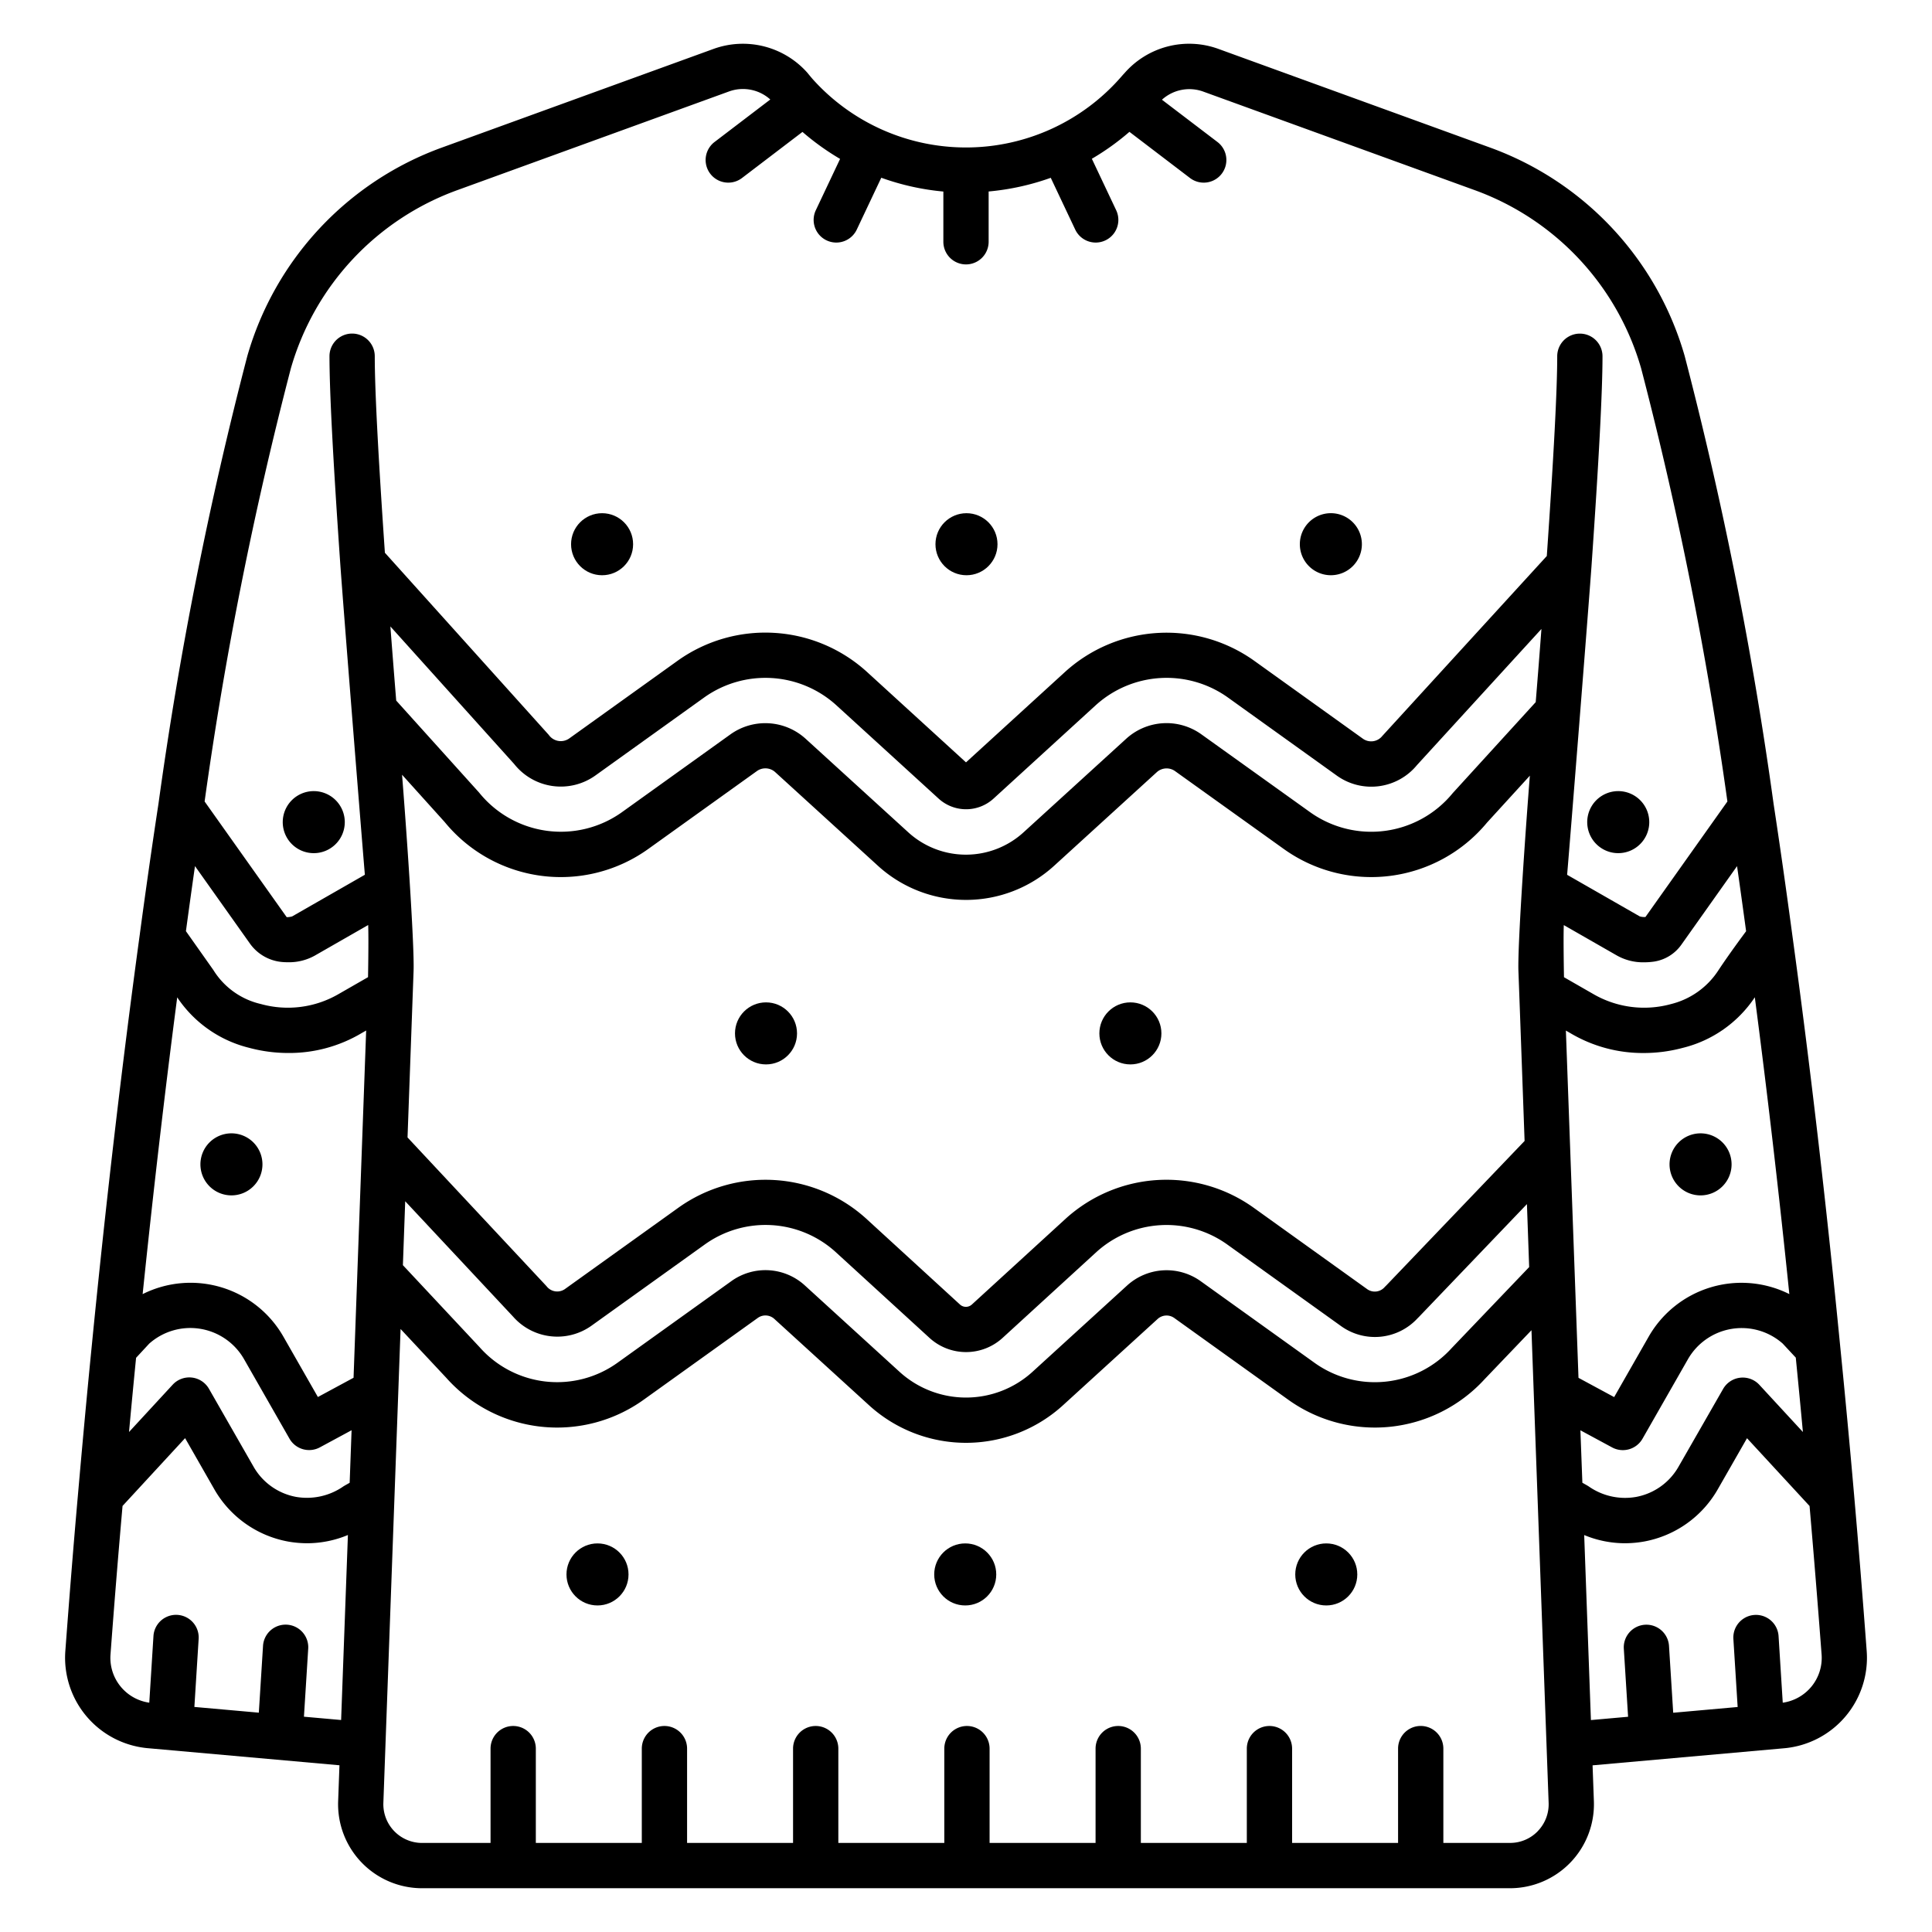<svg id="Outline" height="512" viewBox="0 0 128 128" width="512" xmlns="http://www.w3.org/2000/svg"><path d="m113.457 79.039a2.055 2.055 0 1 0 -2.687-1.106 2.054 2.054 0 0 0 2.687 1.106z"/><path d="m16.124 75.245a2.055 2.055 0 1 0 1.106 2.688 2.055 2.055 0 0 0 -1.106-2.688z"/><circle cx="50.75" cy="68.465" r="2.055"/><circle cx="74.891" cy="68.465" r="2.055"/><path d="m123.676 109.419c-.263-3.534-.546-7.043-.842-10.43q-.435-4.989-.921-9.844c-.913-9.357-1.981-18.531-3.177-27.265-.405-3.021-.82-5.926-1.233-8.635a256.775 256.775 0 0 0 -5.891-29.668 20.787 20.787 0 0 0 -12.881-13.797l-17.978-6.529a5.681 5.681 0 0 0 -6.257 1.6c-.071.074-.141.154-.2.222a13.635 13.635 0 0 1 -10.207 4.697h-.063-.026-.018a13.64 13.64 0 0 1 -10.148-4.537s-.228-.265-.332-.4a5.712 5.712 0 0 0 -6.254-1.583l-17.977 6.529a20.788 20.788 0 0 0 -12.883 13.8 256.546 256.546 0 0 0 -5.888 29.665c-.409 2.684-.825 5.586-1.234 8.626 0 .018 0 .036-.007.056-1.18 8.635-2.25 17.8-3.179 27.235-.321 3.227-.622 6.512-.912 9.828-.3 3.387-.579 6.9-.842 10.431a6.018 6.018 0 0 0 5.444 6.4l12.72 1.134-.087 2.38a5.566 5.566 0 0 0 5.557 5.766h72.08a5.566 5.566 0 0 0 5.559-5.765l-.087-2.377 12.722-1.134a6.018 6.018 0 0 0 5.442-6.405zm-101.076 4.536-2.463-.219.282-4.49a1.5 1.5 0 1 0 -2.994-.187l-.277 4.41-4.27-.38.284-4.524a1.5 1.5 0 0 0 -2.994-.187l-.278 4.429a3 3 0 0 1 -2.571-3.165c.248-3.344.516-6.657.8-9.87l4.144-4.491 1.944 3.4a7.1 7.1 0 0 0 4.878 3.45 7.338 7.338 0 0 0 1.283.113 7.042 7.042 0 0 0 2.682-.546zm.566-15.717s-.356.2-.409.235a4.236 4.236 0 0 1 -3.142.7 4.1 4.1 0 0 1 -2.81-1.99l-2.96-5.17a1.5 1.5 0 0 0 -2.405-.273l-2.892 3.134q.226-2.476.468-4.916l.869-.938a4.1 4.1 0 0 1 6.282 1.025l3.011 5.269a1.5 1.5 0 0 0 2.015.577l2.1-1.134zm.509-13.9v.008l-.251 6.934-2.363 1.276-2.286-4a7.084 7.084 0 0 0 -9.325-2.817c.7-6.751 1.463-13.331 2.291-19.662a8.033 8.033 0 0 0 4.772 3.345 9.965 9.965 0 0 0 2.566.341 9.372 9.372 0 0 0 4.866-1.309l.314-.179zm.711-19.6-1.968 1.129a6.691 6.691 0 0 1 -5.139.651 5.023 5.023 0 0 1 -3.1-2.183c-.019-.031-.039-.063-.061-.094l-1.8-2.549c.2-1.474.4-2.914.6-4.31l3.631 5.118a2.926 2.926 0 0 0 2.151 1.236c.1.009.229.015.368.015a3.5 3.5 0 0 0 1.785-.438l3.54-2.028c.037.994-.01 3.455-.01 3.455zm77.5 56.578a2.54 2.54 0 0 1 -1.841.782h-4.419v-6.249a1.5 1.5 0 0 0 -3 0v6.251h-7.021v-6.249a1.5 1.5 0 0 0 -3 0v6.249h-7.021v-6.249a1.5 1.5 0 0 0 -3 0v6.249h-7.021v-6.249a1.5 1.5 0 0 0 -3 0v6.249h-7.021v-6.249a1.5 1.5 0 0 0 -3 0v6.249h-7.021v-6.249a1.5 1.5 0 0 0 -3 0v6.249h-7.021v-6.249a1.5 1.5 0 0 0 -3 0v6.249h-4.54a2.566 2.566 0 0 1 -2.561-2.656l1.14-31.395 3.023 3.23a9.833 9.833 0 0 0 13.092 1.45l7.564-5.422a.872.872 0 0 1 1.081.072l6.252 5.7a9.538 9.538 0 0 0 12.9 0l6.252-5.7a.878.878 0 0 1 1.083-.067l7.56 5.42a9.849 9.849 0 0 0 13.018-1.362l3.1-3.24 1.137 31.313a2.554 2.554 0 0 1 -.72 1.875zm-1.286-56.969c.106 2.811.408 11.244.408 11.244l-9.142 9.552c-.021.021-.113.112-.133.134a.867.867 0 0 1 -1.15.135l-7.561-5.422a9.931 9.931 0 0 0 -12.4.735l-6.23 5.7a.584.584 0 0 1 -.785.009l-6.237-5.712a9.927 9.927 0 0 0 -12.394-.73l-7.558 5.418a.891.891 0 0 1 -1.212-.2l-9.206-9.851s.3-8.258.4-11.01c.068-1.785-.526-10.083-.763-13.021l2.821 3.13a9.939 9.939 0 0 0 13.487 1.791l7.207-5.167a.967.967 0 0 1 1.2.067l6.774 6.175a8.665 8.665 0 0 0 11.747.005l6.775-6.177a.968.968 0 0 1 1.191-.072l7.219 5.17a9.952 9.952 0 0 0 13.46-1.75l2.839-3.109c-.234 2.909-.824 11.173-.757 12.956zm.711 19.6-5.141 5.375a6.861 6.861 0 0 1 -9.076.97l-7.565-5.424a3.885 3.885 0 0 0 -4.849.294l-6.248 5.7a6.541 6.541 0 0 1 -8.862 0l-6.248-5.7a3.87 3.87 0 0 0 -4.856-.292l-7.56 5.42a6.855 6.855 0 0 1 -9.131-1.036l-5.082-5.433.153-4.235 7.146 7.642a3.9 3.9 0 0 0 5.172.62l7.558-5.418a6.91 6.91 0 0 1 8.626.506l6.252 5.72a3.59 3.59 0 0 0 4.816-.009l6.236-5.707a6.914 6.914 0 0 1 8.627-.51l7.562 5.422a3.844 3.844 0 0 0 5.065-.5c.01-.011.09-.09.1-.1l7.157-7.477zm-5.065-31.4a6.972 6.972 0 0 1 -9.446 1.264l-7.216-5.167a3.964 3.964 0 0 0 -4.958.289l-6.784 6.184a5.666 5.666 0 0 1 -7.695 0l-6.776-6.176a3.97 3.97 0 0 0 -4.968-.294l-7.203 5.166a6.958 6.958 0 0 1 -9.461-1.306l-5.489-6.092c-.131-1.612-.26-3.26-.386-4.911l8.206 9.119a3.939 3.939 0 0 0 5.389.746l7.21-5.17a6.987 6.987 0 0 1 8.734.519l6.77 6.18a2.7 2.7 0 0 0 3.664 0l6.763-6.179a6.986 6.986 0 0 1 8.735-.52l7.21 5.171a3.918 3.918 0 0 0 5.334-.682l8.245-9.018c-.122 1.63-.249 3.256-.379 4.848zm6.233-15.709-10.9 11.924a.943.943 0 0 1 -1.291.174l-7.21-5.17a10 10 0 0 0 -12.506.741l-6.572 6.002-6.579-6.009a10 10 0 0 0 -12.505-.74l-7.21 5.169a.973.973 0 0 1 -1.351-.243l-10.855-12.065c-.451-6.565-.671-10.832-.671-13.021a1.5 1.5 0 0 0 -3 0c0 2.316.233 6.812.714 13.747.229 3.224 1.4 17.857 1.63 20.608l-4.818 2.76a1.3 1.3 0 0 1 -.36.05l-5.439-7.665a250.9 250.9 0 0 1 5.716-28.7 17.776 17.776 0 0 1 11.02-11.8l17.986-6.533a2.708 2.708 0 0 1 2.756.525l-3.693 2.815a1.5 1.5 0 1 0 1.818 2.387l4.007-3.054a16.729 16.729 0 0 0 2.492 1.788l-1.608 3.4a1.5 1.5 0 0 0 2.713 1.283l1.624-3.435a16.589 16.589 0 0 0 4.113.914v3.328a1.5 1.5 0 0 0 3 0v-3.332a16.592 16.592 0 0 0 4.115-.906l1.622 3.431a1.5 1.5 0 1 0 2.713-1.283l-1.612-3.409a16.614 16.614 0 0 0 2.49-1.784l4.013 3.059a1.5 1.5 0 0 0 1.818-2.387l-3.677-2.8a2.7 2.7 0 0 1 2.747-.535l17.981 6.528a17.775 17.775 0 0 1 11.018 11.8 251.123 251.123 0 0 1 5.717 28.7l-5.429 7.652a.982.982 0 0 1 -.381-.04l-4.809-2.754c.228-2.673 1.38-17.191 1.611-20.391.493-7.077.733-11.645.733-13.964a1.5 1.5 0 0 0 -3 0c0 2.189-.226 6.528-.69 13.231zm1.125 24.451 3.508 2.009a3.525 3.525 0 0 0 1.814.457 4.583 4.583 0 0 0 .672-.049 2.723 2.723 0 0 0 1.8-1.122l3.686-5.2q.3 2.1.6 4.312s-1.1 1.47-1.87 2.641a5.234 5.234 0 0 1 -3.1 2.184 6.71 6.71 0 0 1 -5.167-.671l-1.929-1.107s-.048-2.471-.013-3.458zm.14 6.989.275.158a9.41 9.41 0 0 0 4.9 1.329 9.97 9.97 0 0 0 2.56-.339 8.034 8.034 0 0 0 4.782-3.354c.834 6.38 1.6 12.961 2.287 19.665a7.085 7.085 0 0 0 -9.321 2.824l-2.285 4-2.363-1.276zm.962 26.483 2.1 1.134a1.5 1.5 0 0 0 2.015-.577l3.009-5.266a4.105 4.105 0 0 1 6.275-1.04l.87.934q.242 2.445.472 4.928l-2.886-3.127a1.5 1.5 0 0 0 -2.4.273l-2.961 5.165a4.092 4.092 0 0 1 -2.8 1.989 4.2 4.2 0 0 1 -3.151-.7c-.053-.037-.413-.238-.413-.238zm13.406 18.051-.278-4.43a1.5 1.5 0 0 0 -2.994.187l.284 4.524-4.27.381-.277-4.411a1.5 1.5 0 1 0 -2.994.187l.282 4.49-2.463.219-.445-12.258a7.063 7.063 0 0 0 2.682.543 7.346 7.346 0 0 0 1.293-.115 7.092 7.092 0 0 0 4.869-3.449l1.943-3.395 4.144 4.491c.279 3.213.547 6.526.8 9.869a3 3 0 0 1 -2.575 3.163z"/><circle cx="39.89" cy="36.056" r="2.055"/><circle cx="64.032" cy="36.056" r="2.055"/><path d="m88.173 34a2.055 2.055 0 1 0 2.055 2.055 2.055 2.055 0 0 0 -2.055-2.055z"/><circle cx="39.586" cy="104.31" r="2.055"/><circle cx="63.949" cy="104.31" r="2.055"/><circle cx="87.869" cy="104.31" r="2.055"/><path d="m105.316 55.259a2.055 2.055 0 1 0 1.106-2.687 2.054 2.054 0 0 0 -1.106 2.687z"/><path d="m18.891 53.678a2.055 2.055 0 1 0 2.687-1.106 2.054 2.054 0 0 0 -2.687 1.106z"/></svg>